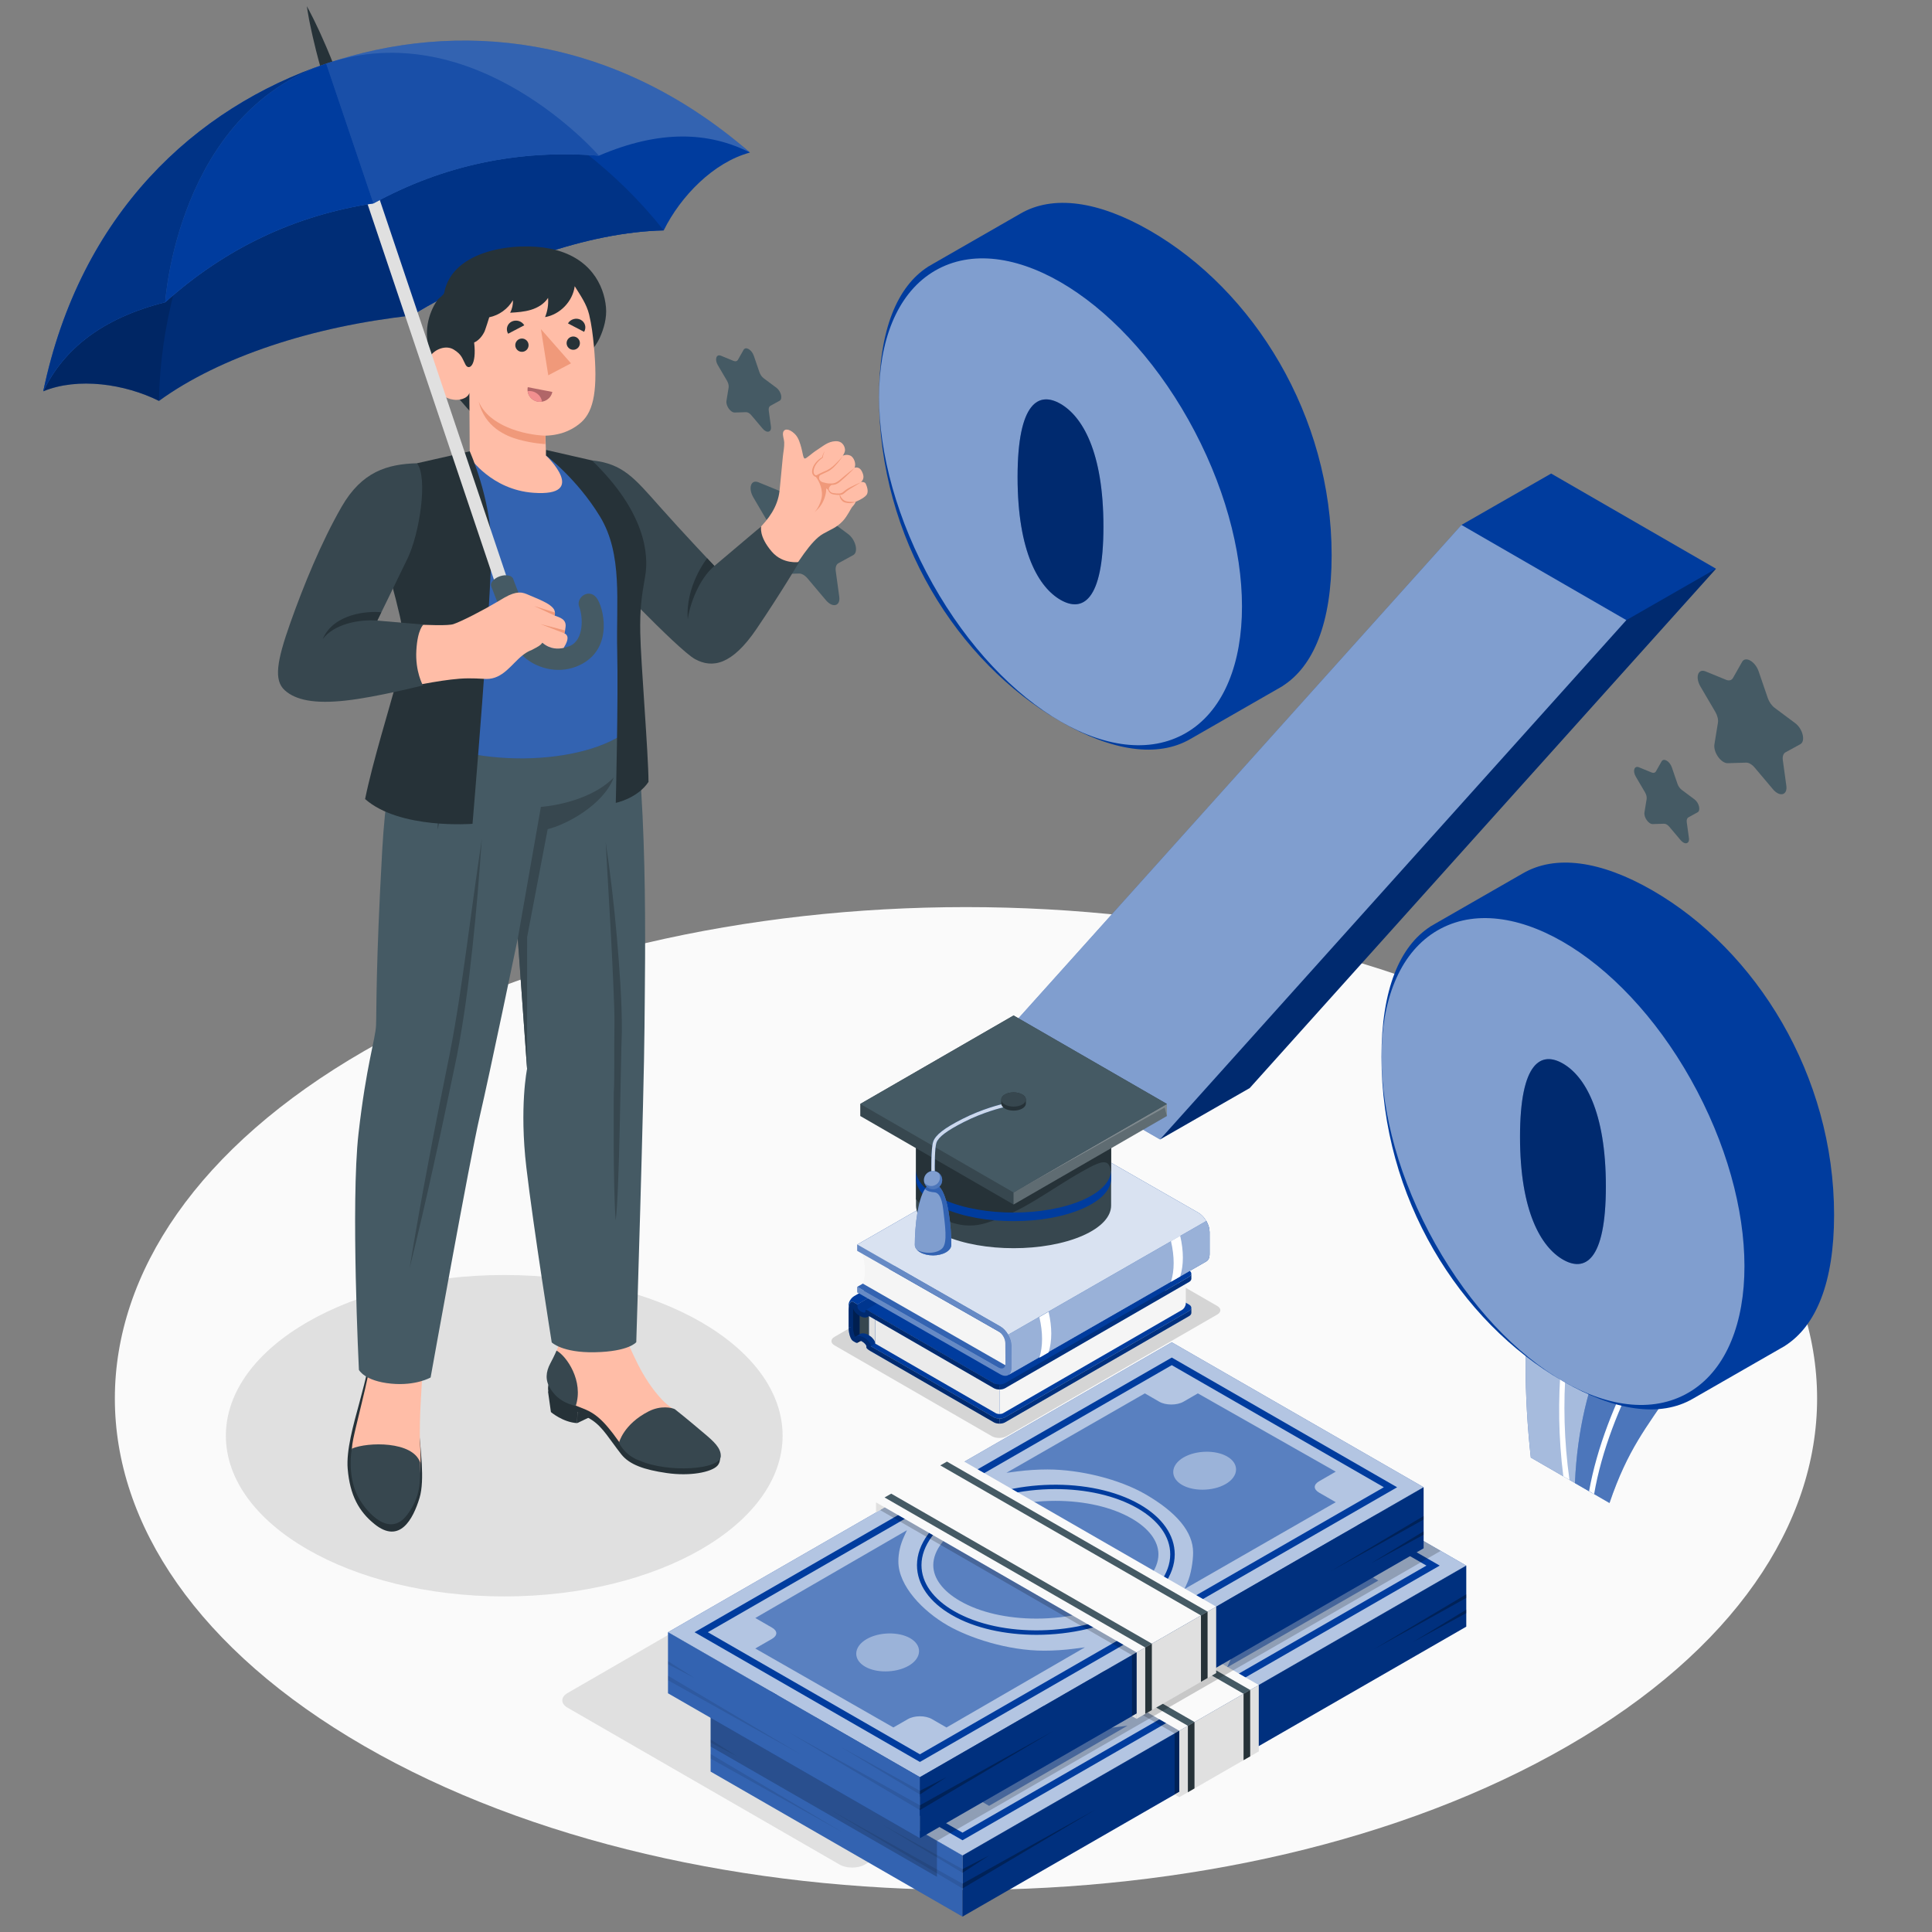 <svg width="201" height="201" viewBox="0 0 201 201" fill="none" xmlns="http://www.w3.org/2000/svg">
<rect x="0" y="0" width="201" height="201" fill="#808080" stroke="none"/>
<g clip-path="url(#clip0_648_16336)">
<path d="M37.884 109.348C3.304 129.312 3.304 161.684 37.884 181.648C72.464 201.612 128.532 201.612 163.112 181.648C197.692 161.684 197.692 129.312 163.112 109.348C128.532 89.38 72.464 89.38 37.884 109.348Z" fill="#FAFAFA"/>
<path d="M52.46 166.088C68.454 166.088 81.42 158.602 81.42 149.368C81.42 140.134 68.454 132.648 52.46 132.648C36.466 132.648 23.5 140.134 23.5 149.368C23.5 158.602 36.466 166.088 52.46 166.088Z" fill="#E0E0E0"/>
<path d="M89.978 193.983L145.686 161.807C146.414 161.387 146.414 160.703 145.686 160.283L117.39 143.963C116.662 143.543 115.482 143.543 114.754 143.963L59.046 176.139C58.318 176.559 58.318 177.243 59.046 177.663L87.342 193.983C88.07 194.403 89.25 194.403 89.978 193.983Z" fill="#E0E0E0"/>
<path d="M159.26 151.64L165.644 155.328C165.56 153.048 165.36 149.66 165.676 147.376C167.604 133.42 173.04 128.816 175.628 122.024C178.352 114.872 175.028 112.568 170.716 113.856C166.868 115.004 161.304 120.696 159.552 131.112C158.384 138.04 158.592 145.564 159.26 151.64Z" fill="#003C9E"/>
<path opacity="0.65" d="M159.26 151.64L165.644 155.328C165.56 153.048 165.36 149.66 165.676 147.376C167.604 133.42 173.04 128.816 175.628 122.024C178.352 114.872 175.028 112.568 170.716 113.856C166.868 115.004 161.304 120.696 159.552 131.112C158.384 138.04 158.592 145.564 159.26 151.64Z" fill="white"/>
<path d="M162.644 153.596L163.284 153.964C161 137.692 166.564 123.58 172.056 117.752C172.16 117.64 172.156 117.464 172.044 117.356C171.928 117.252 171.752 117.256 171.648 117.368C166.156 123.2 160.596 137.408 162.644 153.596Z" fill="white"/>
<path d="M163.852 154.292L167.444 156.368H167.448C169.36 150.744 171.32 148.488 173.756 144.792C175.976 141.424 178.556 139.34 179.928 136.972C181.144 134.876 182.056 132.244 180.252 130.652C177.38 128.116 173.632 130.8 171.052 133.7C168.824 136.204 164.344 142.876 163.852 154.292Z" fill="#003C9E"/>
<path opacity="0.3" d="M163.852 154.292L167.444 156.368H167.448C169.36 150.744 171.32 148.488 173.756 144.792C175.976 141.424 178.556 139.34 179.928 136.972C181.144 134.876 182.056 132.244 180.252 130.652C177.38 128.116 173.632 130.8 171.052 133.7C168.824 136.204 164.344 142.876 163.852 154.292Z" fill="white"/>
<path d="M165.324 155.144L165.848 155.448C167.356 146.552 173.4 136.256 177.156 133.828C177.288 133.744 177.328 133.564 177.24 133.432C177.156 133.296 176.98 133.26 176.844 133.348C172.956 135.864 166.928 146.108 165.324 155.144Z" fill="white"/>
<path d="M73.936 177.964L126.34 147.8L152.544 162.88L100.136 193.044L73.936 177.964Z" fill="#003C9E"/>
<path opacity="0.7" d="M73.936 177.964L126.34 147.8L152.544 162.88L100.136 193.044L73.936 177.964Z" fill="white"/>
<path d="M126.34 149.384L76.692 177.96L100.136 191.456L149.784 162.88L126.34 149.384ZM100.136 190.664L78.072 177.964L126.34 150.18L148.404 162.88L100.136 190.664Z" fill="#003C9E"/>
<path d="M103.468 176.18C101.124 174.832 99.832 172.984 99.832 170.984C99.832 168.8 101.408 166.64 104.16 165.06C109.548 161.96 118.004 161.78 123.012 164.664C125.356 166.012 126.648 167.86 126.648 169.86C126.648 172.044 125.072 174.204 122.32 175.784C119.496 177.408 115.832 178.232 112.26 178.232C109.016 178.232 105.852 177.552 103.468 176.18ZM104.392 165.464C101.792 166.96 100.3 168.972 100.3 170.984C100.3 172.812 101.508 174.512 103.704 175.776C108.58 178.584 116.828 178.404 122.088 175.38C124.688 173.884 126.18 171.872 126.18 169.86C126.18 168.032 124.972 166.332 122.776 165.068C120.456 163.732 117.376 163.072 114.22 163.072C110.732 163.072 107.152 163.876 104.392 165.464Z" fill="#003C9E"/>
<g opacity="0.5">
<path d="M104.316 174.716C102.516 173.68 101.528 172.356 101.528 170.984C101.528 169.424 102.796 167.796 105.008 166.524C107.468 165.108 110.824 164.296 114.22 164.296C117.292 164.296 120.112 164.948 122.164 166.128C123.964 167.164 124.952 168.488 124.952 169.86C124.952 171.42 123.684 173.048 121.472 174.32C119.012 175.736 115.656 176.548 112.264 176.548C109.188 176.548 106.368 175.896 104.316 174.716Z" fill="#003C9E"/>
</g>
<path opacity="0.5" d="M101.4 187.008C100.704 186.608 99.568 186.612 98.872 187.012L97.376 187.872L83.008 179.656L84.74 178.66C85.032 178.492 85.196 178.28 85.196 178.068C85.196 177.856 85.036 177.648 84.74 177.48L83.012 176.484L98.788 167.352L98.48 168.024C98.092 168.864 97.896 169.732 97.896 170.6C97.896 173.16 100.468 175.784 103.016 177.252C105.292 178.56 109.272 179.884 113.04 179.884C114.08 179.884 115.124 179.816 116.148 179.684L117.304 179.536L102.9 187.876L101.4 187.008Z" fill="#003C9E"/>
<g opacity="0.4">
<path d="M94.44 181.547C93.84 181.203 93.512 180.723 93.512 180.195C93.512 179.627 93.908 179.071 94.6 178.675C95.888 177.931 97.916 177.891 99.12 178.583C99.716 178.927 100.048 179.407 100.048 179.935C100.048 180.503 99.652 181.059 98.96 181.455C98.284 181.843 97.408 182.039 96.556 182.039C95.776 182.043 95.016 181.879 94.44 181.547Z" fill="white"/>
</g>
<path opacity="0.5" d="M127.956 172.816C128.336 171.984 128.56 170.568 128.56 169.676C128.56 167.548 126.88 165.5 123.56 163.588C120.904 162.06 116.828 161.032 113.416 161.032C112.372 161.032 111.324 161.1 110.304 161.228L109.136 161.38L123.54 153.116L125.036 153.98C125.72 154.372 126.876 154.372 127.56 153.98L129.056 153.116L143.4 161.26L141.668 162.26C141.376 162.428 141.216 162.636 141.216 162.848C141.216 163.06 141.376 163.272 141.668 163.44L143.4 164.436L127.656 173.476L127.956 172.816Z" fill="#003C9E"/>
<g opacity="0.4">
<path d="M127.42 162.64C126.82 162.296 126.492 161.816 126.492 161.288C126.492 160.72 126.888 160.164 127.58 159.768C128.868 159.024 130.896 158.984 132.1 159.676C132.7 160.02 133.028 160.5 133.028 161.028C133.028 161.596 132.632 162.152 131.94 162.548C131.264 162.936 130.388 163.132 129.536 163.132C128.756 163.136 127.992 162.972 127.42 162.64Z" fill="white"/>
</g>
<path d="M73.936 177.964V184.312L100.136 199.396V193.044L73.936 177.964Z" fill="#003C9E"/>
<g opacity="0.2">
<path d="M73.936 177.964V184.312L100.136 199.396V193.044L73.936 177.964Z" fill="white"/>
</g>
<g opacity="0.1">
<path d="M100.136 194.46L91.864 189.872L100.136 194.844V194.46Z" fill="black"/>
<path d="M73.936 180.98L76.692 182.728L73.936 181.3V180.98Z" fill="black"/>
<path d="M73.936 182.492L87.724 190.664L73.936 182.96V182.492Z" fill="black"/>
<path d="M100.136 195.972L86.348 188.284L100.136 196.472V195.972Z" fill="black"/>
</g>
<path d="M100.136 199.396L152.544 169.232V162.88L100.136 193.044V199.396Z" fill="#003C9E"/>
<g opacity="0.2">
<path d="M100.136 199.396L152.544 169.232V162.88L100.136 193.044V199.396Z" fill="black"/>
</g>
<g opacity="0.3">
<path d="M100.136 194.459L102.9 193.043L100.136 194.843V194.459Z" fill="black"/>
</g>
<g opacity="0.3">
<path d="M100.136 195.972L114.004 188.244L100.136 196.472V195.972Z" fill="black"/>
</g>
<g opacity="0.3">
<path d="M152.544 165.868L142.888 171.612L152.544 166.244V165.868Z" fill="black"/>
</g>
<g opacity="0.3">
<path d="M152.544 167.468L147.028 170.82L152.544 167.824V167.468Z" fill="black"/>
</g>
<path d="M95.572 164.456L122.688 180.064L130.96 175.304L103.848 159.692L95.572 164.456Z" fill="#FAFAFA"/>
<path d="M130.96 175.304V182.212L122.688 186.976V180.064L130.96 175.304Z" fill="#E0E0E0"/>
<path d="M122.688 186.976L122.204 186.696L122.688 186.416V186.976Z" fill="#E0E0E0"/>
<path d="M95.572 164.456V165.508L96.488 164.98L95.572 164.456Z" fill="#E0E0E0"/>
<g opacity="0.3">
<path d="M122.204 186.692V180.344L122.688 180.064V186.412L122.204 186.692Z" fill="black"/>
</g>
<g opacity="0.2">
<path d="M122.204 180.344L96.004 165.26L96.488 164.98L122.688 180.064L122.204 180.344Z" fill="black"/>
</g>
<path d="M96.464 163.94L123.584 179.548L124.272 179.152L97.156 163.548L96.464 163.94Z" fill="#455A64"/>
<path d="M102.26 160.608L129.376 176.216L130.064 175.82L102.948 160.212L102.26 160.608Z" fill="#455A64"/>
<path d="M123.584 179.548V186.46L124.272 186.064V179.152L123.584 179.548Z" fill="#263238"/>
<path d="M129.376 176.216V183.124L130.068 182.728L130.064 175.82L129.376 176.216Z" fill="#263238"/>
<path opacity="0.2" d="M97.476 191.516L149.884 161.352L126.34 147.8L73.936 177.964L97.476 191.516Z" fill="black"/>
<path opacity="0.2" d="M73.936 181.708L97.476 195.26V191.512L73.936 177.964V181.708Z" fill="black"/>
<path d="M69.5 169.812L121.908 139.648L148.108 154.728L95.704 184.892L69.5 169.812Z" fill="#003C9E"/>
<path opacity="0.7" d="M69.5 169.812L121.908 139.648L148.108 154.728L95.704 184.892L69.5 169.812Z" fill="white"/>
<path d="M121.908 141.236L72.26 169.812L95.704 183.308L145.352 154.732L121.908 141.236ZM95.704 182.512L73.64 169.812L121.908 142.028L143.972 154.728L95.704 182.512Z" fill="#003C9E"/>
<path d="M99.036 168.032C96.692 166.684 95.4 164.836 95.4 162.836C95.4 160.652 96.976 158.492 99.728 156.912C105.116 153.812 113.572 153.632 118.58 156.516C120.924 157.864 122.216 159.712 122.216 161.712C122.216 163.896 120.64 166.056 117.888 167.636C115.064 169.26 111.4 170.084 107.828 170.084C104.584 170.08 101.416 169.404 99.036 168.032ZM99.96 157.312C97.36 158.808 95.868 160.82 95.868 162.832C95.868 164.66 97.076 166.36 99.272 167.624C104.148 170.432 112.396 170.252 117.656 167.228C120.256 165.732 121.748 163.72 121.748 161.708C121.748 159.88 120.54 158.18 118.344 156.916C116.024 155.58 112.944 154.92 109.788 154.92C106.296 154.924 102.716 155.728 99.96 157.312Z" fill="#003C9E"/>
<g opacity="0.5">
<path d="M99.884 166.564C98.084 165.528 97.096 164.204 97.096 162.832C97.096 161.272 98.364 159.644 100.576 158.372C103.036 156.956 106.392 156.144 109.788 156.144C112.86 156.144 115.68 156.796 117.732 157.976C119.532 159.012 120.52 160.336 120.52 161.708C120.52 163.268 119.252 164.896 117.04 166.168C114.58 167.584 111.224 168.396 107.832 168.396C104.756 168.396 101.932 167.744 99.884 166.564Z" fill="#003C9E"/>
</g>
<path opacity="0.5" d="M96.968 178.856C96.272 178.456 95.136 178.46 94.44 178.86L92.944 179.72L78.576 171.504L80.308 170.508C80.6 170.34 80.764 170.128 80.764 169.916C80.764 169.704 80.604 169.496 80.308 169.328L78.58 168.332L94.356 159.2L94.048 159.872C93.66 160.712 93.464 161.58 93.464 162.448C93.464 165.008 96.036 167.632 98.584 169.1C100.86 170.408 104.84 171.732 108.608 171.732C109.648 171.732 110.692 171.664 111.716 171.532L112.872 171.384L98.468 179.724L96.968 178.856Z" fill="#003C9E"/>
<g opacity="0.4">
<path d="M90.008 173.396C89.408 173.052 89.08 172.572 89.08 172.044C89.08 171.476 89.476 170.92 90.168 170.524C91.456 169.78 93.484 169.74 94.688 170.432C95.284 170.776 95.616 171.256 95.616 171.784C95.616 172.352 95.22 172.908 94.528 173.304C93.852 173.692 92.976 173.888 92.124 173.888C91.34 173.892 90.58 173.728 90.008 173.396Z" fill="white"/>
</g>
<path opacity="0.5" d="M123.524 164.664C123.904 163.832 124.128 162.416 124.128 161.524C124.128 159.396 122.448 157.348 119.128 155.436C116.472 153.908 112.396 152.88 108.984 152.88C107.94 152.88 106.892 152.948 105.872 153.076L104.704 153.228L119.108 144.964L120.604 145.828C121.288 146.22 122.444 146.22 123.128 145.828L124.624 144.964L138.968 153.108L137.236 154.108C136.944 154.276 136.784 154.484 136.784 154.696C136.784 154.908 136.944 155.12 137.236 155.288L138.968 156.284L123.224 165.324L123.524 164.664Z" fill="#003C9E"/>
<g opacity="0.4">
<path d="M122.988 154.492C122.388 154.148 122.06 153.668 122.06 153.14C122.06 152.572 122.456 152.016 123.148 151.62C124.436 150.876 126.464 150.836 127.668 151.528C128.268 151.872 128.596 152.352 128.596 152.88C128.596 153.448 128.2 154.004 127.508 154.4C126.832 154.788 125.956 154.984 125.104 154.984C124.32 154.984 123.56 154.82 122.988 154.492Z" fill="white"/>
</g>
<path d="M69.5 169.812V176.164L95.704 191.244V184.892L69.5 169.812Z" fill="#003C9E"/>
<g opacity="0.2">
<path d="M69.5 169.812V176.164L95.704 191.244V184.892L69.5 169.812Z" fill="white"/>
</g>
<g opacity="0.1">
<path d="M95.704 186.308L87.428 181.72L95.704 186.696V186.308Z" fill="black"/>
<path d="M69.5 172.828L72.26 174.576L69.504 173.148L69.5 172.828Z" fill="black"/>
<path d="M69.5 174.34L83.288 182.512L69.5 174.808V174.34Z" fill="black"/>
<path d="M95.704 187.82L81.912 180.132L95.704 188.32V187.82Z" fill="black"/>
</g>
<path d="M95.704 191.244L148.108 161.08V154.728L95.704 184.892V191.244Z" fill="#003C9E"/>
<g opacity="0.2">
<path d="M95.704 191.244L148.108 161.08V154.728L95.704 184.892V191.244Z" fill="black"/>
</g>
<g opacity="0.3">
<path d="M95.704 186.308L98.464 184.892L95.704 186.696V186.308Z" fill="black"/>
</g>
<g opacity="0.3">
<path d="M95.704 187.82L109.572 180.096L95.704 188.32V187.82Z" fill="black"/>
</g>
<g opacity="0.3">
<path d="M148.108 157.72L138.456 163.464L148.108 158.092V157.72Z" fill="black"/>
</g>
<g opacity="0.3">
<path d="M148.108 159.316L142.592 162.668L148.108 159.672V159.316Z" fill="black"/>
</g>
<path d="M91.14 156.304L118.252 171.912L126.528 167.152L99.412 151.54L91.14 156.304Z" fill="#FAFAFA"/>
<path d="M126.528 167.152V174.064L118.252 178.824V171.912L126.528 167.152Z" fill="#E0E0E0"/>
<path d="M118.252 178.824L117.768 178.544L118.252 178.264V178.824Z" fill="#E0E0E0"/>
<path d="M91.14 156.304V157.356L92.052 156.828L91.14 156.304Z" fill="#E0E0E0"/>
<g opacity="0.3">
<path d="M117.768 178.54V172.196L118.252 171.912V178.264L117.768 178.54Z" fill="black"/>
</g>
<g opacity="0.2">
<path d="M117.768 172.196L91.568 157.108L92.052 156.828L118.252 171.912L117.768 172.196Z" fill="black"/>
</g>
<path d="M92.028 155.792L119.148 171.4L119.836 171L92.72 155.396L92.028 155.792Z" fill="#455A64"/>
<path d="M97.824 152.456L124.944 168.064L125.632 167.668L98.516 152.06L97.824 152.456Z" fill="#455A64"/>
<path d="M119.148 171.4V178.308L119.836 177.912V171L119.148 171.4Z" fill="#263238"/>
<path d="M124.944 168.064V174.972L125.636 174.576L125.632 167.668L124.944 168.064Z" fill="#263238"/>
<path d="M120.956 50.228L119.12 47.596C121.164 43.084 119.72 37.608 115.476 34.752C110.744 31.568 104.304 32.828 101.12 37.556C97.94 42.288 99.196 48.724 103.928 51.908C108.172 54.764 113.788 54.04 117.196 50.448L120.332 51.156C120.864 51.28 121.272 50.68 120.956 50.228ZM117.608 48.652C116.296 50.604 114.384 51.908 112.28 52.5L111.216 52.736C108.908 53.108 106.464 52.644 104.376 51.24C100.016 48.304 98.856 42.368 101.792 38.008C103.196 35.92 105.288 34.572 107.564 34.048L108.64 33.864C110.808 33.616 113.072 34.108 115.024 35.424C119.384 38.356 120.544 44.292 117.608 48.652Z" fill="#455A64"/>
<path d="M115.024 35.424C113.072 34.108 110.808 33.62 108.64 33.864L107.564 34.048C105.288 34.572 103.196 35.92 101.792 38.008C98.856 42.368 100.016 48.304 104.376 51.24C106.464 52.644 108.908 53.104 111.216 52.736L112.28 52.5C114.384 51.912 116.296 50.604 117.608 48.652C120.544 44.292 119.384 38.356 115.024 35.424Z" fill="white"/>
<path d="M108.524 48.22C108.16 48.22 107.812 48.068 107.56 47.804L104.572 44.612C104.076 44.08 104.1 43.244 104.632 42.748C105.164 42.248 106 42.276 106.496 42.808L108.436 44.88L113.032 39.06C113.484 38.488 114.312 38.392 114.884 38.844C115.456 39.296 115.552 40.124 115.1 40.696L109.556 47.72C109.32 48.02 108.96 48.204 108.576 48.22C108.56 48.22 108.54 48.22 108.524 48.22Z" fill="#003C9E"/>
<path d="M138.54 57.763C138.54 43.23 130.421 30.221 119.662 24.01C114.257 20.889 109.518 20.255 106.14 22.238L106.139 22.238L97.068 27.446C96.901 27.536 96.737 27.632 96.577 27.734C96.611 27.712 96.644 27.69 96.679 27.669L96.531 27.754L96.535 27.761C93.356 29.81 91.453 34.282 91.453 41.31C91.453 55.96 99.572 68.852 110.331 75.063C115.735 78.182 120.471 78.846 123.849 76.88L132.976 71.644C133.081 71.586 133.185 71.526 133.289 71.464L133.449 71.372L133.447 71.363C136.633 69.331 138.54 64.856 138.54 57.763Z" fill="#003C9E"/>
<path opacity="0.5" d="M123.04 76.445C130.752 72.403 131.314 58.273 124.297 44.887C117.279 31.5 105.339 23.925 97.627 27.968C89.916 32.01 89.353 46.14 96.371 59.526C103.388 72.913 115.328 80.488 123.04 76.445Z" fill="white"/>
<path d="M114.798 54.788C114.798 46.936 112.565 43.303 110.332 42.013C108.099 40.724 105.866 41.779 105.866 49.631C105.866 57.484 108.099 61.117 110.332 62.406C112.565 63.695 114.798 62.641 114.798 54.788Z" fill="#003C9E"/>
<path opacity="0.3" d="M114.798 54.788C114.798 46.936 112.565 43.303 110.332 42.013C108.099 40.724 105.866 41.779 105.866 49.631C105.866 57.484 108.099 61.117 110.332 62.406C112.565 63.695 114.798 62.641 114.798 54.788Z" fill="black"/>
<path d="M190.813 126.401C190.813 111.868 182.693 98.859 171.934 92.647C166.529 89.526 161.791 88.893 158.413 90.876L158.412 90.875L149.34 96.083H149.341C149.174 96.173 149.01 96.27 148.85 96.372C148.883 96.35 148.917 96.328 148.951 96.307L148.804 96.392L148.808 96.399C145.629 98.448 143.726 102.919 143.726 109.948C143.726 124.597 151.845 137.489 162.604 143.701C168.008 146.821 172.744 147.485 176.122 145.519L185.249 140.282C185.355 140.225 185.459 140.165 185.562 140.103L185.722 140.011L185.721 140.002C188.906 137.969 190.813 133.493 190.813 126.401Z" fill="#003C9E"/>
<path opacity="0.5" d="M175.315 145.081C183.027 141.039 183.59 126.909 176.572 113.523C169.555 100.136 157.614 92.561 149.902 96.604C142.191 100.646 141.628 114.775 148.646 128.162C155.663 141.549 167.604 149.124 175.315 145.081Z" fill="white"/>
<path d="M167.07 123.426C167.07 115.574 164.837 111.94 162.605 110.651C160.372 109.362 158.139 110.417 158.139 118.269C158.139 126.121 160.372 129.754 162.605 131.044C164.837 132.333 167.07 131.278 167.07 123.426Z" fill="#003C9E"/>
<path opacity="0.3" d="M167.07 123.426C167.07 115.574 164.837 111.94 162.605 110.651C160.372 109.362 158.139 110.417 158.139 118.269C158.139 126.121 160.372 129.754 162.605 131.044C164.837 132.333 167.07 131.278 167.07 123.426Z" fill="black"/>
<path d="M161.377 49.266L152.047 54.612L103.531 108.641L120.685 118.544L130.015 113.197L178.53 59.169L161.377 49.266Z" fill="#003C9E"/>
<path opacity="0.3" d="M169.2 64.516L120.685 118.544L130.015 113.197L178.53 59.169L169.2 64.516Z" fill="black"/>
<path opacity="0.5" d="M152.047 54.612L169.2 64.516L120.685 118.544L103.531 108.64L152.047 54.612Z" fill="white"/>
<path d="M84.43 50.168L85.385 52.953C85.524 53.359 85.793 53.74 86.105 53.972L88.239 55.562C89.023 56.147 89.337 57.44 88.769 57.751L87.224 58.598C86.999 58.721 86.896 59.027 86.949 59.416L87.314 62.081C87.448 63.06 86.629 63.274 85.927 62.444L84.018 60.182C83.74 59.852 83.407 59.66 83.129 59.669L81.219 59.725C80.518 59.746 79.699 58.585 79.833 57.761L80.197 55.517C80.251 55.19 80.148 54.765 79.923 54.381L78.378 51.751C77.811 50.785 78.123 49.853 78.907 50.175L81.042 51.049C81.353 51.176 81.623 51.106 81.762 50.861L82.717 49.178C83.067 48.56 84.08 49.145 84.43 50.168Z" fill="#455A64"/>
<path d="M182.962 69.842L183.917 72.627C184.056 73.033 184.325 73.414 184.636 73.646L186.771 75.237C187.555 75.821 187.868 77.114 187.301 77.425L185.756 78.272C185.531 78.395 185.428 78.701 185.481 79.09L185.846 81.755C185.98 82.734 185.16 82.949 184.459 82.118L182.55 79.857C182.272 79.527 181.939 79.335 181.66 79.343L179.751 79.4C179.05 79.421 178.23 78.26 178.364 77.436L178.729 75.192C178.782 74.865 178.68 74.44 178.454 74.056L176.91 71.426C176.342 70.46 176.655 69.528 177.439 69.849L179.574 70.723C179.885 70.851 180.154 70.781 180.294 70.535L181.248 68.853C181.598 68.235 182.611 68.819 182.962 69.842Z" fill="#455A64"/>
<path d="M173.929 79.823L174.519 81.545C174.605 81.796 174.771 82.032 174.964 82.176L176.284 83.159C176.769 83.52 176.962 84.32 176.611 84.512L175.656 85.036C175.517 85.112 175.453 85.302 175.486 85.542L175.712 87.19C175.795 87.796 175.288 87.928 174.854 87.415L173.673 86.016C173.501 85.812 173.295 85.694 173.123 85.699L171.943 85.734C171.509 85.747 171.002 85.029 171.085 84.519L171.311 83.131C171.343 82.929 171.28 82.666 171.141 82.429L170.185 80.802C169.835 80.204 170.028 79.628 170.513 79.827L171.833 80.368C172.025 80.446 172.192 80.403 172.278 80.251L172.869 79.211C173.085 78.829 173.712 79.191 173.929 79.823Z" fill="#455A64"/>
<path d="M78.422 37.006L79.012 38.728C79.098 38.979 79.265 39.215 79.457 39.358L80.778 40.342C81.262 40.703 81.456 41.503 81.105 41.695L80.15 42.219C80.011 42.295 79.947 42.484 79.98 42.725L80.206 44.373C80.288 44.978 79.781 45.111 79.348 44.597L78.167 43.199C77.995 42.995 77.789 42.876 77.617 42.881L76.436 42.917C76.003 42.929 75.496 42.212 75.579 41.702L75.804 40.314C75.837 40.111 75.773 39.849 75.634 39.611L74.679 37.985C74.328 37.387 74.522 36.811 75.007 37.009L76.327 37.55C76.519 37.629 76.686 37.585 76.772 37.434L77.362 36.393C77.579 36.012 78.205 36.373 78.422 37.006Z" fill="#455A64"/>
<path d="M60.048 148.056L61.54 147.344L60.072 146.928L60.048 148.056Z" fill="#263238"/>
<path d="M74.796 150.864C74.796 150.864 57.28 142.916 57.052 144.084C57.004 144.34 57.008 144.576 57.056 144.788C57.04 144.768 57.024 144.744 57.008 144.724L57.316 146.908C57.316 146.908 58.564 147.976 60.044 148.056C60.048 147.952 60.06 147.3 60.068 146.932C60.544 147.132 61.032 147.372 61.612 147.756C62.732 148.5 63.448 149.792 64.632 151.296C65.496 152.392 67.044 152.912 69.344 153.248C71.816 153.612 74.004 153.156 74.624 152.504C75.124 151.98 74.884 151.016 74.796 150.864Z" fill="#263238"/>
<path d="M74.312 150.456C74.144 150.28 73.524 149.592 72.68 148.844C71.944 148.188 71.084 147.364 70.16 146.692C69.792 146.424 69.224 145.996 68.908 145.656C68.604 145.328 68.312 144.992 68.04 144.636C67.2 143.532 66.52 142.324 65.944 141.068C65.672 140.472 65.332 139.844 65.216 139.196C65.092 138.512 65.024 137.82 65.02 137.124C65.02 133.992 65.092 133.496 65.12 131.112L57.692 131.304C57.928 132.628 58.284 134.432 58.404 135.936C58.584 138.22 58.644 138.728 57.724 141C57.456 141.668 57.052 142.312 57.016 143.028C56.952 144.196 57.876 145.212 58.908 145.788C59.764 146.268 60.756 146.476 61.588 146.988C62.464 147.524 63.14 148.328 63.76 149.124C64.348 149.876 64.816 150.76 65.64 151.292C66.556 151.88 67.432 152.068 68.496 152.288C69.72 152.54 71.292 152.58 72.34 152.504C74.172 152.384 75.536 151.736 74.312 150.456Z" fill="#FFBDA7"/>
<path d="M67.48 146.836C68.764 146.18 69.92 146.46 70.208 146.608C71.496 147.628 72.564 148.536 73.316 149.172C74.228 149.944 75.028 150.644 74.988 151.52C74.924 152.892 69.524 153.268 66.52 151.948C64.952 151.396 64.4 150.092 64.4 150.092C64.4 150.092 64.86 148.176 67.48 146.836ZM57.256 141.84C57.724 140.96 57.9 140.512 57.9 140.512C58.944 141.08 60.748 143.68 59.896 146.276C58.944 146.024 58.016 145.656 57.264 144.484C56.696 143.596 56.788 142.72 57.256 141.84Z" fill="#37474F"/>
<path d="M43.604 142.856C44.092 143.644 43.476 146.596 43.596 148.704C43.704 150.616 44.224 153.952 43.648 155.84C42.968 158.076 41.576 160.672 38.96 158.56C37.34 157.252 36.404 155.568 36.172 152.812C36.012 150.896 36.756 148.252 37.396 145.908C38.144 143.168 38.424 141.704 38.424 141.704L43.604 142.856Z" fill="#263238"/>
<path d="M38.36 128.696C38.168 133.16 38.696 136.296 38.728 139.156C38.696 140.488 38.608 141.612 38.312 143.016C37.932 144.84 37.28 147.376 37.008 148.56C36.628 150.212 36.34 151.252 36.92 153.108C36.964 153.252 37.032 153.392 37.112 153.528C37.924 155.056 39.988 156.208 40.652 156.024C40.836 156.324 41.304 156.508 41.816 156.424C41.888 156.412 41.964 156.396 42.036 156.372C42.108 156.348 42.184 156.32 42.256 156.284C42.696 156.072 43.112 155.636 43.356 154.88C43.396 154.756 43.432 154.62 43.464 154.476C43.944 152.176 43.692 150.636 43.68 149.732C43.664 148.492 43.692 147.292 43.784 145.616C43.876 143.94 44.152 138.816 44.744 136.3C45.184 134.544 45.732 132.344 46.312 129.996L38.36 128.696Z" fill="#FFBDA7"/>
<path d="M36.608 150.712C38.236 150.008 42.96 149.908 43.712 152.164C43.732 154.288 43.744 155.728 42.376 157.576C40.56 160.032 38.192 157.428 37.28 155.776C36.372 154.124 36.384 151.856 36.608 150.712Z" fill="#37474F"/>
<path d="M44.516 70.38C42.216 74.428 40.36 77.84 39.76 88.536C39.084 100.604 39.184 105.2 39.124 106.656C39.064 108.112 38.108 110.784 37.296 117.956C36.484 125.128 37.34 142.516 37.34 142.516C37.34 142.516 37.916 143.688 40.708 143.952C43.284 144.196 44.8 143.308 44.8 143.308C44.8 143.308 48.896 120.476 49.908 116.16C50.92 111.844 53.868 97.648 53.868 97.648L54.836 111.196C54.836 111.196 54.02 115.152 54.76 121.452C55.5 127.752 57.4 139.66 57.4 139.66C57.4 139.66 58.496 140.748 61.864 140.684C65.448 140.616 66.196 139.636 66.196 139.636C66.196 139.636 67 114.028 67.052 106.892C67.104 99.756 67.528 81.232 65.32 70.652L44.516 70.38Z" fill="#455A64"/>
<path d="M63.856 80.888C62.74 83.828 58.736 85.86 56.98 86.26L54.84 97.504L54.836 111.2L53.868 97.652L56.272 83.948C56.272 83.948 61.136 83.644 63.856 80.888ZM47.244 79.332C46.948 80.488 46.68 81.652 46.392 82.812C46.112 83.976 45.832 85.14 45.528 86.312C45.508 85.1 45.628 83.896 45.796 82.704C45.964 81.508 46.2 80.324 46.488 79.152C46.788 77.984 47.132 76.82 47.564 75.688C47.996 74.556 48.5 73.444 49.168 72.424C48.792 73.576 48.456 74.72 48.14 75.868C47.832 77.024 47.524 78.176 47.244 79.332ZM45.196 77.088C44.796 77.784 44.416 78.488 44.032 79.192L42.896 81.344C42.972 80.524 43.192 79.724 43.476 78.952C43.756 78.176 44.12 77.436 44.516 76.72C44.928 76.008 45.376 75.316 45.884 74.668C46.388 74.016 46.936 73.4 47.56 72.848C47.192 73.588 46.788 74.292 46.388 74.992C45.992 75.696 45.584 76.388 45.196 77.088ZM46.78 109.68C47.508 105.988 48.036 102.256 48.556 98.52C49.064 94.784 49.568 91.04 50.124 87.304C49.864 91.072 49.56 94.836 49.152 98.592C48.752 102.348 48.256 106.1 47.54 109.824C46.772 113.536 46 117.22 45.184 120.912C44.376 124.6 43.52 128.28 42.612 131.952C43.224 128.224 43.88 124.504 44.592 120.792C45.284 117.084 46.032 113.368 46.78 109.68ZM63.572 97.48L63.016 87.636C63.508 90.892 63.884 94.164 64.172 97.44C64.448 100.724 64.708 103.992 64.696 107.32C64.56 110.628 64.468 123.72 64.052 126.984C63.764 123.328 63.856 113.684 63.856 113.684C63.952 112.048 63.876 108.924 63.92 107.3C63.96 105.68 63.872 104.036 63.808 102.4C63.744 100.76 63.652 99.12 63.572 97.48Z" fill="#37474F"/>
<path d="M78.02 15.872C74.244 16.888 70.82 20.392 69.052 23.968C61.204 24.152 51.6 27.536 42.796 32.84L33.936 6.62C48.668 2.7 63.372 4.096 78.02 15.872Z" fill="#003C9E"/>
<path d="M4.5 40.708C8.116 39.224 12.968 39.936 16.54 41.708C22.892 37.096 32.58 33.96 42.796 32.836L33.94 6.616C19.848 12.436 9.004 22.46 4.5 40.708Z" fill="#003C9E"/>
<path opacity="0.25" d="M4.5 40.708C8.116 39.224 12.968 39.936 16.54 41.708C22.892 37.096 32.58 33.96 42.796 32.836L33.94 6.616C19.848 12.436 9.004 22.46 4.5 40.708Z" fill="black"/>
<path d="M69.052 23.968C61.208 24.152 51.596 27.536 42.796 32.84L33.94 6.624C44.212 5.336 59.356 11.712 69.052 23.968Z" fill="#003C9E"/>
<path opacity="0.15" d="M69.052 23.968C61.208 24.152 51.596 27.536 42.796 32.84L33.94 6.624C44.212 5.336 59.356 11.712 69.052 23.968Z" fill="black"/>
<path opacity="0.15" d="M4.5 40.708C9.004 22.46 19.848 12.436 33.936 6.616C24.988 11.828 16.816 26.08 16.536 41.708C12.968 39.936 8.116 39.224 4.5 40.708Z" fill="black"/>
<path d="M50.18 44.18C50.716 44.748 50.884 45.344 51.748 45.068C52.488 44.832 53.032 44.264 53.632 43.796C54.416 43.188 55.184 42.564 55.94 41.92C57.424 40.652 58.852 39.312 60.208 37.908C60.984 37.104 61.908 36.208 62.38 35.18C62.836 34.18 63.144 33.068 63.044 31.96C62.836 29.68 61.424 26.716 57.232 25.868C53.74 25.16 47.068 25.924 46.216 30.456C46.172 30.692 45.652 31.012 45.504 31.224C45.244 31.596 45.028 32 44.86 32.424C44.52 33.268 44.368 34.188 44.432 35.096C44.576 37.188 45.784 39.044 47.096 40.684C48.064 41.896 49.112 43.048 50.18 44.18Z" fill="#263238"/>
<path d="M68.264 52.552C71.476 56.228 74.328 59.172 74.328 59.172C74.32 59.16 75.268 58.38 75.32 58.332C76.376 57.428 77.42 56.508 78.42 55.544C79.564 54.444 80.612 53.28 80.996 51.676C81.08 51.328 81.116 50.968 81.148 50.612C81.248 49.584 81.348 48.56 81.444 47.532C81.492 47.04 81.612 46.504 81.588 46.012C81.572 45.7 81.408 45.324 81.468 45.008C81.536 44.632 82.016 44.5 82.68 45.136C83.092 45.532 83.256 46.176 83.372 46.6C83.504 47.068 83.556 47.676 83.72 47.704C83.884 47.732 84.428 47.172 85.032 46.792C85.64 46.412 86.124 45.932 86.928 45.9C87.732 45.872 87.924 46.564 87.912 46.84C87.9 47.128 87.672 47.416 87.672 47.416C87.672 47.416 88.036 47.224 88.448 47.392C88.86 47.564 89.1 48.296 88.9 48.664C88.9 48.664 89.364 48.496 89.632 48.976C89.856 49.38 89.956 49.828 89.58 50.144C89.58 50.144 89.964 50.108 90.06 50.308C90.152 50.508 90.424 51.132 90.148 51.496C89.872 51.86 89.012 52.208 89.012 52.208C89.012 52.208 89 52.384 88.66 52.74C88.54 52.864 88.168 53.688 87.688 54.2C87.032 54.904 86.388 55.1 85.616 55.544C84.36 56.268 83 58.512 81.584 60.728C79.896 63.368 78.488 65.748 76.728 67.444C74.536 69.56 73.1 69.352 70.324 66.588C66.952 63.228 63.272 58.588 63.272 58.588L61.944 48.1C64.456 48.404 65.688 49.604 68.264 52.552Z" fill="#FFBDA7"/>
<path d="M87.396 51.484C87.404 51.556 87.44 51.6 87.468 51.66C87.5 51.732 87.544 51.792 87.596 51.852C87.672 51.936 87.752 52.02 87.852 52.076C87.912 52.112 87.98 52.132 88.048 52.152C88.252 52.208 88.448 52.212 88.656 52.212C88.776 52.212 88.892 52.216 89.012 52.22C88.86 52.28 88.704 52.32 88.54 52.34C88.348 52.36 88.14 52.336 87.952 52.288C87.908 52.276 87.864 52.264 87.82 52.244C87.704 52.192 87.604 52.108 87.528 52.004C87.452 51.9 87.372 51.752 87.36 51.62C87.36 51.608 87.352 51.488 87.368 51.488C87.232 51.5 87.104 51.488 86.976 51.476C86.784 51.444 86.568 51.448 86.38 51.304C86.292 51.228 86.24 51.148 86.184 51.052C86.168 51.024 86.156 50.988 86.152 50.956L85.952 50.808C85.952 50.808 86.012 51.288 85.688 52.056C85.364 52.824 84.732 53.284 84.732 53.284C84.732 53.284 85.2 52.88 85.456 51.884C85.676 51.028 85.24 50.052 84.872 49.604C84.86 49.604 84.848 49.608 84.836 49.604C84.748 49.58 84.688 49.528 84.64 49.48C84.532 49.368 84.488 49.216 84.484 49.08C84.48 48.94 84.508 48.808 84.552 48.684C84.724 48.18 85.124 47.816 85.548 47.548C85.56 47.432 85.596 47.324 85.64 47.224C85.688 47.116 85.748 47.016 85.816 46.92C85.76 47.024 85.716 47.132 85.676 47.24C85.64 47.348 85.612 47.464 85.616 47.572V47.592L85.6 47.604C85.2 47.896 84.84 48.272 84.696 48.736C84.624 48.956 84.608 49.228 84.756 49.372C84.848 49.456 84.896 49.472 85.004 49.416C85.108 49.368 85.22 49.296 85.336 49.24C85.568 49.12 85.804 49.036 86.028 48.928C86.248 48.82 86.452 48.684 86.644 48.524C86.832 48.364 87.004 48.18 87.184 48C87.36 47.82 87.536 47.64 87.684 47.436C87.424 47.872 87.088 48.256 86.728 48.616C86.544 48.792 86.332 48.952 86.1 49.064C85.872 49.18 85.632 49.272 85.416 49.388C85.372 49.412 85.328 49.436 85.284 49.46C85.224 49.564 85.2 49.68 85.224 49.792C85.26 49.996 85.432 50.136 85.632 50.18C85.84 50.236 86.048 50.288 86.252 50.3C86.46 50.304 86.684 50.308 86.864 50.24C87.24 50.096 87.552 49.764 87.888 49.496C88.224 49.22 88.56 48.944 88.912 48.688C88.608 49.004 88.296 49.3 87.976 49.6C87.82 49.748 87.656 49.892 87.488 50.036C87.32 50.176 87.144 50.32 86.916 50.4C86.776 50.436 86.64 50.452 86.5 50.456C86.384 50.54 86.288 50.644 86.248 50.772C86.22 50.856 86.232 50.944 86.276 51.016C86.324 51.088 86.392 51.172 86.456 51.216C86.596 51.304 86.8 51.316 86.988 51.336C87.18 51.352 87.376 51.36 87.532 51.296C87.696 51.236 87.824 51.092 87.992 50.968C88.156 50.848 88.332 50.748 88.508 50.664C88.86 50.484 89.216 50.32 89.584 50.172C89.248 50.38 88.908 50.576 88.572 50.78C88.408 50.884 88.236 50.98 88.088 51.096C87.94 51.208 87.808 51.372 87.6 51.46C87.528 51.464 87.464 51.476 87.396 51.484ZM85.2 49.5C85.204 49.496 85.204 49.492 85.204 49.488C85.204 49.492 85.2 49.496 85.2 49.5Z" fill="#F0997A"/>
<path d="M74.324 59.172C73.328 59.932 72.096 61.048 71.98 62.892C71.684 60.808 72.836 59.176 73.86 58.576L74.324 59.172Z" fill="#F28F8F"/>
<path d="M61.58 47.896C64.792 48.244 65.964 49.692 68.632 52.7C70.972 55.34 74.324 58.88 74.324 58.88L79.196 54.764C79.196 54.764 78.908 55.78 80.304 57.4C81.468 58.748 83.148 58.468 83.148 58.468C83.148 58.468 81.208 61.744 78.7 65.44C76.16 69.188 74.112 69.56 72.308 68.572C70.504 67.584 62.124 58.696 62.124 58.696L61.58 47.896Z" fill="#37474F"/>
<path d="M74.324 58.88C72.696 60.244 71.752 62.92 71.556 64.432C71.28 60.948 73.568 58.08 73.568 58.08L74.324 58.88Z" fill="#263238"/>
<path d="M42.24 75.904C40.896 74.812 41.94 72.852 42.684 67.336C42.912 65.636 41.82 61.424 41.82 61.424C41.82 61.424 44.972 56.672 43.952 48.42L48.844 47.504L56.808 47.384L61.388 48.152C62.444 49.084 63.484 50.728 65.024 52.956C67.24 56.172 67.64 60.512 65.248 63.072C65.212 63.576 65.14 67.016 65.356 69.004C65.656 71.76 67.192 74.44 65.592 75.8C60.912 79.776 48.58 80.052 42.24 75.904Z" fill="#003C9E"/>
<path opacity="0.2" d="M42.24 75.904C40.896 74.812 41.94 72.852 42.684 67.336C42.912 65.636 41.82 61.424 41.82 61.424C41.82 61.424 44.972 56.672 43.952 48.42L48.844 47.504L56.808 47.384L61.388 48.152C62.444 49.084 63.484 50.728 65.024 52.956C67.24 56.172 67.64 60.512 65.248 63.072C65.212 63.576 65.14 67.016 65.356 69.004C65.656 71.76 67.192 74.44 65.592 75.8C60.912 79.776 48.58 80.052 42.24 75.904Z" fill="white"/>
<path d="M47.868 41.564C46.948 41.732 46.076 41.288 45.52 40.688C44.28 39.352 44.164 37.992 44.74 37.084C45.212 36.34 46.38 35.864 47.2 36.364C48.076 36.9 48.104 37.34 48.436 37.948C48.776 38.572 49.616 38.08 49.328 35.636C49.828 35.404 50.168 34.976 50.408 34.492C50.464 34.38 50.912 33.004 50.9 33.008C51.924 32.8 52.844 32.136 53.364 31.232C53.384 31.68 53.284 32.136 53.076 32.536C53.808 32.492 54.552 32.444 55.252 32.228C55.956 32.012 56.624 31.608 57.02 30.992C57.072 31.672 56.964 32.364 56.708 32.992C58.272 32.72 59.584 31.352 59.792 29.776C60.388 30.74 61.02 31.612 61.292 32.724C61.552 33.8 61.684 34.908 61.788 36.008C62.2 40.436 61.812 42.716 60.484 43.92C59.768 44.568 58.592 45.268 56.748 45.328L56.808 47.388C56.808 47.388 61.34 51.692 55.496 51.268C51.116 50.952 48.872 47.584 48.872 47.584L48.832 40.868C48.836 40.868 48.74 41.404 47.868 41.564Z" fill="#FFBDA7"/>
<path d="M57.464 40.776C57.324 41.468 56.636 41.92 55.932 41.784C55.224 41.648 54.768 40.972 54.908 40.28L57.464 40.776Z" fill="#B16668"/>
<path d="M54.896 40.696C54.968 41.224 55.368 41.672 55.928 41.784C56.084 41.816 56.24 41.812 56.388 41.788C56.284 41.08 55.616 40.596 54.896 40.696Z" fill="#F28F8F"/>
<path d="M54.544 33.84L52.864 34.72C52.596 34.268 52.756 33.708 53.22 33.464C53.684 33.224 54.28 33.392 54.544 33.84Z" fill="#263238"/>
<path d="M59.088 33.644L60.768 34.524C61.036 34.072 60.876 33.512 60.412 33.268C59.952 33.028 59.356 33.196 59.088 33.644Z" fill="#263238"/>
<path d="M53.608 35.912C53.608 36.296 53.92 36.604 54.3 36.604C54.684 36.604 54.992 36.292 54.992 35.912C54.992 35.528 54.68 35.22 54.3 35.22C53.92 35.22 53.608 35.528 53.608 35.912Z" fill="#263238"/>
<path d="M58.948 35.7C58.948 36.084 59.26 36.392 59.64 36.392C60.02 36.392 60.332 36.08 60.332 35.7C60.332 35.316 60.02 35.008 59.64 35.008C59.26 35.008 58.948 35.316 58.948 35.7Z" fill="#263238"/>
<path d="M59.404 37.8L57.04 39.044L56.276 34.24L59.404 37.8Z" fill="#F0997A"/>
<path d="M56.748 45.328C54.46 45.244 50.844 44.284 49.8 41.768C50.412 44.432 52.644 45.368 53.928 45.724C55.492 46.156 56.732 46.2 56.732 46.2L56.748 45.328Z" fill="#F0997A"/>
<path d="M56.82 46.812L56.808 47.388C56.808 47.388 60.036 49.808 62.424 53.744C64.812 57.68 64.092 62.608 64.212 67.684C64.332 72.76 64.064 83.528 64.064 83.528C64.064 83.528 66.316 83.072 67.468 81.348C67.468 78.52 66.664 68.88 66.612 65.86C66.568 63.42 66.724 62.196 67.12 59.96C67.516 57.724 67.168 53.284 61.58 47.9L56.82 46.812Z" fill="#263238"/>
<path d="M48.872 46.952C48.872 46.952 51.044 51.804 51.116 56.752C51.188 61.696 49.16 85.708 49.16 85.708C49.16 85.708 41.596 86.312 37.984 83.132C38.776 79.236 40.56 73.54 41.196 71.088C41.832 68.632 42.184 66.636 41.596 64.08C41.008 61.524 40.484 59.844 40.484 59.844L43.384 48.196L48.872 46.952Z" fill="#263238"/>
<path d="M35.624 11.62C35.624 11.62 35.556 11.632 35.428 11.652C35.368 11.66 35.288 11.672 35.2 11.688C35.136 11.692 35.052 11.7 35 11.696C34.7 11.708 34.772 11.552 34.7 11.408C34.6 11.108 34.46 10.676 34.292 10.16C33.96 9.128 33.54 7.74 33.164 6.34C32.972 5.64 32.796 4.936 32.644 4.272C32.568 3.94 32.484 3.62 32.424 3.316C32.36 3.008 32.3 2.72 32.24 2.452C32.18 2.184 32.14 1.936 32.1 1.716C32.06 1.496 32.024 1.304 32 1.148C31.948 0.832 31.924 0.648 31.924 0.648C31.924 0.648 32.016 0.808 32.164 1.092C32.24 1.232 32.332 1.404 32.428 1.604C32.528 1.804 32.648 2.024 32.76 2.272C32.876 2.52 33.004 2.788 33.14 3.068C33.276 3.348 33.404 3.652 33.544 3.964C33.824 4.584 34.112 5.252 34.384 5.924C34.932 7.268 35.44 8.624 35.804 9.648C35.984 10.16 36.132 10.588 36.236 10.888C36.264 11.044 36.416 11.124 36.168 11.3C36.128 11.336 36.056 11.38 36.004 11.416C35.924 11.46 35.856 11.496 35.8 11.528C35.684 11.588 35.624 11.62 35.624 11.62Z" fill="#263238"/>
<path d="M52.828 60.372L37.488 14.788C37.368 14.436 36.988 14.248 36.636 14.368C36.284 14.488 36.096 14.868 36.216 15.22L51.556 60.804C51.912 61.048 52.76 60.748 52.828 60.372Z" fill="#E0E0E0"/>
<path d="M53.36 60.168L55.18 64.86C56.144 67.492 57.724 67.808 59.228 67.228C60.788 66.624 60.656 64.14 60.26 63.132C59.864 62.124 61.424 61.04 62.192 62.392C62.96 63.744 63.696 67.884 59.956 69.348C57.832 70.18 55.668 69.38 54.564 68.38C54.064 67.924 53.596 67.42 53.132 66.232C52.672 65.044 51.12 61.036 51.12 61.036L53.36 60.168Z" fill="#455A64"/>
<path d="M52.896 59.872C52.364 59.764 51.64 60.004 51.28 60.408C50.92 60.812 51.056 61.232 51.588 61.34C52.12 61.448 52.844 61.208 53.204 60.804C53.568 60.4 53.428 59.98 52.896 59.872Z" fill="#455A64"/>
<path d="M38.852 21.16C30.66 22.408 23.44 25.836 17.192 31.444C10.54 33.116 6.6 36.376 4.504 40.708C8.356 22.2 20.336 11.216 33.94 6.616C47.548 2.02 63.736 3.488 78.02 15.868C73.724 13.696 68.616 13.492 62.312 16.196C53.94 15.532 46.12 17.184 38.852 21.16Z" fill="#003C9E"/>
<g opacity="0.2">
<path d="M38.852 21.16C30.66 22.408 23.44 25.836 17.192 31.444C10.54 33.116 6.6 36.376 4.504 40.708C8.356 22.2 20.336 11.216 33.94 6.616C47.548 2.02 63.736 3.488 78.02 15.868C73.724 13.696 68.616 13.492 62.312 16.196C53.94 15.532 46.12 17.184 38.852 21.16Z" fill="white"/>
</g>
<path d="M62.312 16.2C53.94 15.528 46.12 17.184 38.852 21.16L33.94 6.62C49.484 1.368 62.312 16.2 62.312 16.2Z" fill="#003C9E"/>
<path opacity="0.1" d="M62.312 16.2C53.94 15.528 46.12 17.184 38.852 21.16L33.94 6.62C49.484 1.368 62.312 16.2 62.312 16.2Z" fill="white"/>
<path d="M17.188 31.444C23.436 25.832 30.66 22.408 38.852 21.16L33.94 6.62C18.392 11.872 17.188 31.444 17.188 31.444Z" fill="#003C9E"/>
<path d="M4.5 40.708C8.352 22.2 20.332 11.216 33.936 6.616C18.392 11.868 17.188 31.444 17.188 31.444C10.536 33.12 6.596 36.376 4.5 40.708Z" fill="#003C9E"/>
<path opacity="0.15" d="M4.5 40.708C8.352 22.2 20.332 11.216 33.936 6.616C18.392 11.868 17.188 31.444 17.188 31.444C10.536 33.12 6.596 36.376 4.5 40.708Z" fill="black"/>
<path d="M32.288 72.628C36.264 73.256 43.072 70.984 47.804 70.612C49.068 70.516 50.148 70.628 50.6 70.636C52.304 70.66 53.212 69.1 54.356 68.184C54.416 68.14 54.472 68.096 54.532 68.052C54.776 67.876 55.044 67.724 55.34 67.612C56.04 67.24 56.22 67.156 56.428 66.868C57.276 67.596 58.14 67.516 58.64 67.404C58.944 66.936 59.144 66.432 58.996 66.148C58.888 65.948 58.712 65.888 58.712 65.888C58.712 65.888 58.776 65.78 58.84 65.228C58.944 64.396 58.188 64.228 57.704 64.044C57.704 64.044 57.852 63.58 57.512 63.232C57.176 62.884 56.796 62.628 54.976 61.884C54.704 61.772 54.436 61.644 54.068 61.648C54.024 61.648 53.984 61.648 53.936 61.652C53.58 61.672 53.128 61.808 52.496 62.164C52.328 62.26 52.1 62.396 51.836 62.556C51.804 62.576 51.768 62.596 51.732 62.616C50.372 63.428 48.044 64.644 47.172 64.932C46.104 65.284 38.924 64.676 38.924 64.676L42.128 58.084C42.128 58.084 44.668 52.56 43.472 48.748C40.356 48.776 38.708 49.2 36.652 51.712C34.604 54.212 29.948 65.696 29.5 67.748C29 70.052 28.404 72.012 32.288 72.628Z" fill="#FFBDA7"/>
<path d="M39.28 63.935L38.924 64.68C37.084 64.692 34.5 66.436 33.856 67.263C34.544 65.868 36.036 63.987 39.28 63.935Z" fill="#F0997A"/>
<path d="M57.704 64.043L55.568 63.047L57.732 63.727C57.74 63.839 57.732 63.947 57.704 64.043Z" fill="#F0997A"/>
<path d="M58.712 65.887L56.212 64.923L58.788 65.591C58.776 65.687 58.748 65.787 58.712 65.887Z" fill="#F0997A"/>
<path d="M43.38 48.196C40.296 48.284 37.648 49.06 35.54 52.724C33.436 56.388 31.592 60.884 30.188 64.852C28.784 68.82 28.48 70.768 29.62 71.808C30.76 72.848 32.748 73.244 35.98 72.884C39.212 72.524 44 71.304 44 71.304C44 71.304 43.184 69.876 43.316 67.648C43.448 65.42 44.064 64.98 44.064 64.98L39.252 64.564C39.252 64.564 41.132 60.74 42.404 58.096C43.672 55.448 44.536 49.652 43.38 48.196Z" fill="#37474F"/>
<path d="M39.248 64.564C37.228 64.412 34.72 64.968 33.572 66.488C34.724 63.824 38.232 63.552 39.668 63.7L39.248 64.564Z" fill="#263238"/>
<path opacity="0.15" d="M103.189 149.418L86.816 139.965C86.395 139.722 86.395 139.327 86.816 139.084L108.748 126.422C109.169 126.179 109.853 126.179 110.274 126.422L126.646 135.875C127.068 136.118 127.068 136.513 126.646 136.756L104.715 149.418C104.294 149.661 103.61 149.661 103.189 149.418Z" fill="black"/>
<path d="M89.191 139.7L89.772 139.39L89.243 139.263C89.135 139.386 89.128 139.534 89.191 139.7Z" fill="#003C9E"/>
<path opacity="0.5" d="M89.191 139.7L89.772 139.39L89.243 139.263C89.135 139.386 89.128 139.534 89.191 139.7Z" fill="black"/>
<path d="M104.573 147.446C104.247 147.635 103.718 147.635 103.392 147.446L90.136 139.792L109.98 128.52L110.443 128.251L123.699 135.719C124.025 135.908 124.025 136.215 123.699 136.401L104.573 147.446Z" fill="#003C9E"/>
<path d="M99.595 133.174L94.972 135.835L91.98 134.107L88.499 136.118C88.499 136.118 88.499 138.137 88.499 138.441C88.499 138.745 88.839 139.179 88.964 139.107C88.964 139.107 89.236 139.163 89.629 139.343C90.022 139.524 90.59 140.054 90.59 140.054L101.213 134.107L99.595 133.174Z" fill="#003C9E"/>
<path opacity="0.15" d="M99.595 133.174L94.972 135.835L91.98 134.107L88.499 136.118C88.499 136.118 88.499 138.137 88.499 138.441C88.499 138.745 88.839 139.179 88.964 139.107C88.964 139.107 89.236 139.163 89.629 139.343C90.022 139.524 90.59 140.054 90.59 140.054L101.213 134.107L99.595 133.174Z" fill="black"/>
<path d="M90.409 136.397V138.919C90.395 138.909 90.381 138.901 90.368 138.893C90.227 138.812 90.016 138.717 89.802 138.717C89.656 138.717 89.529 138.728 89.429 138.804V135.831L90.409 136.397Z" fill="#37474F"/>
<path d="M91.059 139.786C91.054 139.636 90.99 139.488 90.892 139.356C90.845 139.29 90.789 139.227 90.73 139.169C90.712 139.151 90.693 139.133 90.674 139.115C90.649 139.095 90.625 139.074 90.601 139.054C90.581 139.039 90.56 139.024 90.54 139.008C90.497 138.977 90.452 138.947 90.409 138.921V136.41L91.057 136.785V136.772L91.059 139.786Z" fill="#E0E0E0"/>
<path opacity="0.4" d="M88.499 138.441C88.499 138.745 88.839 139.178 88.964 139.107L89.429 138.805V136.888L88.963 136.086L88.709 135.996L88.499 136.118C88.499 136.118 88.499 138.137 88.499 138.441Z" fill="black"/>
<path d="M103.983 144.234V147.111C103.839 147.111 103.696 147.082 103.589 147.018L102.135 146.179L91.059 139.785L91.056 136.771L103.983 144.234Z" fill="#EBEBEB"/>
<path d="M123.368 133.426V135.599C123.368 135.849 123.19 136.155 122.974 136.28L105.828 146.18L104.375 147.019C104.268 147.082 104.125 147.112 103.982 147.112V144.559L123.368 133.426Z" fill="#F5F5F5"/>
<path d="M109.98 124.781L90.136 136.239C90.136 136.239 90.136 136.357 90.136 136.505C90.136 136.653 89.929 136.707 89.674 136.56C89.417 136.412 89.211 136.228 89.211 135.973L89.186 135.721L109.405 124.049L109.487 124.001C109.507 124.04 109.521 124.083 109.521 124.124V124.247C109.521 124.395 109.725 124.631 109.98 124.781Z" fill="#003C9E"/>
<path opacity="0.1" d="M109.98 124.781L90.136 136.239C90.136 136.239 90.136 136.357 90.136 136.505C90.136 136.653 89.929 136.707 89.674 136.56C89.417 136.412 89.211 136.228 89.211 135.973L89.186 135.721L109.405 124.049L109.487 124.001C109.507 124.04 109.521 124.083 109.521 124.124V124.247C109.521 124.395 109.725 124.631 109.98 124.781Z" fill="black"/>
<path d="M103.392 143.894L90.43 136.409C90.265 136.323 90.115 136.254 90.051 136.287L90.136 136.24L109.98 124.782C109.98 124.782 110.096 124.715 110.212 124.648C110.34 124.574 110.62 124.615 110.837 124.741L123.699 132.168C124.025 132.356 124.025 132.663 123.699 132.849L104.573 143.894C104.247 144.082 103.718 144.082 103.392 143.894Z" fill="#003C9E"/>
<path d="M109.487 124.002L109.405 124.049L89.186 135.721C89.186 135.721 89.172 135.69 89.143 135.667C89.125 135.656 89.102 135.644 89.075 135.628L88.929 135.544C88.875 135.512 88.813 135.476 88.749 135.44C88.665 135.392 88.588 135.401 88.52 135.46C88.511 135.464 88.504 135.471 88.497 135.48C88.474 135.503 88.454 135.533 88.435 135.564C88.415 135.598 88.397 135.637 88.383 135.678C88.367 135.719 88.353 135.764 88.342 135.81C88.331 135.86 88.322 135.91 88.313 135.964C88.306 135.994 88.303 136.026 88.301 136.058C88.299 136.083 88.297 136.105 88.295 136.133C88.29 136.19 88.288 136.248 88.288 136.31V135.742C88.288 135.428 88.554 135.022 88.879 134.833L108.007 123.788C108.334 123.6 108.805 123.568 109.059 123.713L109.3 123.854L109.309 123.858C109.325 123.87 109.366 123.892 109.411 123.918C109.411 123.918 109.414 123.918 109.414 123.92C109.441 123.936 109.469 123.965 109.487 124.002Z" fill="#003C9E"/>
<path d="M103.392 147.445L102.592 146.982L90.591 140.053C90.586 139.903 90.525 139.755 90.427 139.623C90.291 139.432 90.086 139.269 89.902 139.162C89.761 139.08 89.55 138.985 89.336 138.985C89.191 138.985 89.063 139.03 88.963 139.107C88.886 139.002 88.743 138.6 88.743 138.114H88.289C88.289 138.741 88.495 139.371 88.75 139.516L88.979 139.65C89.109 139.725 89.211 139.729 89.211 139.659V139.536C89.211 139.4 89.418 139.407 89.675 139.554C89.929 139.702 90.136 139.931 90.136 140.068V140.191C90.136 140.261 90.313 140.418 90.529 140.543L102.135 147.245L103.392 147.969C103.392 147.969 103.395 147.969 103.395 147.972C103.558 148.063 103.77 148.111 103.983 148.111V147.585C103.769 147.586 103.555 147.541 103.392 147.445Z" fill="#003C9E"/>
<path opacity="0.3" d="M103.392 147.445L102.592 146.982L90.591 140.053C90.586 139.903 90.525 139.755 90.427 139.623C90.291 139.432 90.086 139.269 89.902 139.162C89.761 139.08 89.55 138.985 89.336 138.985C89.191 138.985 89.063 139.03 88.963 139.107C88.886 139.002 88.743 138.6 88.743 138.114H88.289C88.289 138.741 88.495 139.371 88.75 139.516L88.979 139.65C89.109 139.725 89.211 139.729 89.211 139.659V139.536C89.211 139.4 89.418 139.407 89.675 139.554C89.929 139.702 90.136 139.931 90.136 140.068V140.191C90.136 140.261 90.313 140.418 90.529 140.543L102.135 147.245L103.392 147.969C103.392 147.969 103.395 147.969 103.395 147.972C103.558 148.063 103.77 148.111 103.983 148.111V147.585C103.769 147.586 103.555 147.541 103.392 147.445Z" fill="black"/>
<path d="M103.396 143.896C103.396 143.896 103.394 143.893 103.392 143.893L102.592 143.43L93.372 138.11L90.429 136.41C90.22 136.287 90.049 136.244 90.038 136.307C90.036 136.31 90.036 136.312 90.036 136.314V136.448C90.036 136.596 89.829 136.596 89.575 136.448C89.325 136.305 89.216 136.128 89.211 135.984V135.839C89.211 135.764 89.181 135.686 89.143 135.666C89.125 135.655 89.1 135.641 89.075 135.628C89.034 135.605 88.984 135.575 88.929 135.544C88.875 135.512 88.813 135.476 88.749 135.439C88.665 135.391 88.588 135.4 88.52 135.459C88.511 135.464 88.504 135.47 88.497 135.48C88.481 135.496 88.468 135.514 88.456 135.534C88.447 135.543 88.443 135.552 88.436 135.564C88.415 135.598 88.397 135.636 88.383 135.677C88.368 135.718 88.354 135.764 88.343 135.809C88.332 135.859 88.322 135.909 88.313 135.964C88.306 135.993 88.304 136.025 88.302 136.057C88.299 136.082 88.297 136.104 88.295 136.132C88.29 136.189 88.288 136.248 88.288 136.309V138.114H88.743V136.309C88.743 136.262 88.745 136.214 88.747 136.168L88.759 136.055C88.759 136.05 88.759 136.048 88.761 136.043C88.802 136.404 89.147 136.727 89.448 136.898C89.582 136.977 89.788 137.07 90.002 137.07C90.162 137.07 90.305 137.013 90.409 136.92L90.45 136.943C90.477 136.959 90.502 136.974 90.529 136.99L102.136 143.692L103.392 144.418C103.392 144.418 103.395 144.418 103.395 144.42C103.397 144.422 103.399 144.422 103.404 144.424C103.565 144.513 103.774 144.558 103.984 144.558V144.034C103.748 144.035 103.561 143.983 103.396 143.896Z" fill="#003C9E"/>
<path opacity="0.3" d="M103.396 143.896C103.396 143.896 103.394 143.893 103.392 143.893L102.592 143.43L93.372 138.11L90.429 136.41C90.22 136.287 90.049 136.244 90.038 136.307C90.036 136.31 90.036 136.312 90.036 136.314V136.448C90.036 136.596 89.829 136.596 89.575 136.448C89.325 136.305 89.216 136.128 89.211 135.984V135.839C89.211 135.764 89.181 135.686 89.143 135.666C89.125 135.655 89.1 135.641 89.075 135.628C89.034 135.605 88.984 135.575 88.929 135.544C88.875 135.512 88.813 135.476 88.749 135.439C88.665 135.391 88.588 135.4 88.52 135.459C88.511 135.464 88.504 135.47 88.497 135.48C88.481 135.496 88.468 135.514 88.456 135.534C88.447 135.543 88.443 135.552 88.436 135.564C88.415 135.598 88.397 135.636 88.383 135.677C88.368 135.718 88.354 135.764 88.343 135.809C88.332 135.859 88.322 135.909 88.313 135.964C88.306 135.993 88.304 136.025 88.302 136.057C88.299 136.082 88.297 136.104 88.295 136.132C88.29 136.189 88.288 136.248 88.288 136.309V138.114H88.743V136.309C88.743 136.262 88.745 136.214 88.747 136.168L88.759 136.055C88.759 136.05 88.759 136.048 88.761 136.043C88.802 136.404 89.147 136.727 89.448 136.898C89.582 136.977 89.788 137.07 90.002 137.07C90.162 137.07 90.305 137.013 90.409 136.92L90.45 136.943C90.477 136.959 90.502 136.974 90.529 136.99L102.136 143.692L103.392 144.418C103.392 144.418 103.395 144.418 103.395 144.42C103.397 144.422 103.399 144.422 103.404 144.424C103.565 144.513 103.774 144.558 103.984 144.558V144.034C103.748 144.035 103.561 143.983 103.396 143.896Z" fill="black"/>
<path d="M123.943 132.501V133.035C123.943 133.158 123.865 133.279 123.709 133.372L123.699 133.376L105.828 143.694L104.573 144.419V144.421C104.573 144.421 104.571 144.419 104.571 144.421C104.407 144.512 104.196 144.56 103.983 144.56V144.035C104.196 144.035 104.41 143.989 104.573 143.894L105.371 143.433H105.373L123.699 132.849C123.873 132.748 123.942 132.63 123.943 132.501Z" fill="#003C9E"/>
<path opacity="0.2" d="M123.943 132.501V133.035C123.943 133.158 123.865 133.279 123.709 133.372L123.699 133.376L105.828 143.694L104.573 144.419V144.421C104.573 144.421 104.571 144.419 104.571 144.421C104.407 144.512 104.196 144.56 103.983 144.56V144.035C104.196 144.035 104.41 143.989 104.573 143.894L105.371 143.433H105.373L123.699 132.849C123.873 132.748 123.942 132.63 123.943 132.501Z" fill="black"/>
<path d="M123.943 136.053V136.587C123.943 136.71 123.865 136.83 123.709 136.924L123.699 136.928L105.828 147.246L104.573 147.97V147.973C104.573 147.973 104.571 147.97 104.571 147.973C104.407 148.064 104.196 148.112 103.983 148.112V147.586C104.196 147.586 104.41 147.541 104.573 147.446L105.371 146.984H105.373L123.699 136.401C123.873 136.3 123.942 136.182 123.943 136.053Z" fill="#003C9E"/>
<path opacity="0.2" d="M123.943 136.053V136.587C123.943 136.71 123.865 136.83 123.709 136.924L123.699 136.928L105.828 147.246L104.573 147.97V147.973C104.573 147.973 104.571 147.97 104.571 147.973C104.407 148.064 104.196 148.112 103.983 148.112V147.586C104.196 147.586 104.41 147.541 104.573 147.446L105.371 146.984H105.373L123.699 136.401C123.873 136.3 123.942 136.182 123.943 136.053Z" fill="black"/>
<path d="M89.186 133.881L104.685 142.71L125.298 130.88L109.8 122.051L89.186 133.881Z" fill="#003C9E"/>
<path opacity="0.2" d="M89.186 133.881L104.685 142.71L125.298 130.88L109.8 122.051L89.186 133.881Z" fill="white"/>
<path d="M104.827 142.169L89.769 133.546C90.084 132.654 90.06 131.612 89.704 130.425L104.685 138.974C104.685 138.974 104.914 139.728 104.827 142.169Z" fill="#F5F5F5"/>
<path d="M104.071 137.999C104.71 138.366 105.228 139.257 105.228 139.991V142.317C105.228 143.05 104.71 143.347 104.071 142.981L89.187 134.458L89.186 133.882L103.911 142.271C104.295 142.491 104.605 142.313 104.605 141.873L104.594 139.717C104.593 139.277 104.283 138.742 103.899 138.522L89.187 130.13V129.477L104.071 137.999Z" fill="#003C9E"/>
<path opacity="0.4" d="M104.071 137.999C104.71 138.366 105.228 139.257 105.228 139.991V142.317C105.228 143.05 104.71 143.347 104.071 142.981L89.187 134.458L89.186 133.882L103.911 142.271C104.295 142.491 104.605 142.313 104.605 141.873L104.594 139.717C104.593 139.277 104.283 138.742 103.899 138.522L89.187 130.13V129.477L104.071 137.999Z" fill="white"/>
<path d="M89.187 129.478L109.8 117.648L124.683 126.17C125.321 126.536 125.839 127.428 125.839 128.161L125.84 130.488C125.839 130.853 125.711 131.11 125.501 131.231L104.888 143.06C105.098 142.94 105.226 142.682 105.227 142.317L105.229 139.99C105.229 139.257 104.711 138.365 104.072 137.998L89.187 129.478Z" fill="#003C9E"/>
<path opacity="0.85" d="M89.187 129.478L109.8 117.648L124.683 126.17C125.321 126.536 125.839 127.428 125.839 128.161L125.84 130.488C125.839 130.853 125.711 131.11 125.501 131.231L104.888 143.06C105.098 142.94 105.226 142.682 105.227 142.317L105.229 139.99C105.229 139.257 104.711 138.365 104.072 137.998L89.187 129.478Z" fill="white"/>
<path d="M104.89 138.857C105.099 139.217 105.229 139.623 105.229 139.99L105.227 142.317C105.227 142.682 105.099 142.94 104.888 143.06L125.501 131.231C125.711 131.11 125.839 130.853 125.84 130.488L125.84 128.161C125.84 127.795 125.71 127.389 125.501 127.028L104.89 138.857Z" fill="#003C9E"/>
<path opacity="0.6" d="M104.89 138.857C105.099 139.217 105.229 139.623 105.229 139.99L105.227 142.317C105.227 142.682 105.099 142.94 104.888 143.06L125.501 131.231C125.711 131.11 125.839 130.853 125.84 130.488L125.84 128.161C125.84 127.795 125.71 127.389 125.501 127.028L104.89 138.857Z" fill="white"/>
<path d="M122.784 128.571C123.159 130.199 123.153 131.606 122.784 132.8L121.826 133.352C122.195 132.158 122.201 130.752 121.826 129.124L122.784 128.571Z" fill="white"/>
<path d="M109.093 136.476C109.467 138.104 109.462 139.51 109.093 140.704L108.135 141.257C108.504 140.063 108.51 138.656 108.135 137.028L109.093 136.476Z" fill="white"/>
<path d="M95.3 117.548V125.424C95.305 126.559 96.296 127.693 98.273 128.558C102.237 130.293 108.664 130.293 112.628 128.558C114.611 127.689 115.599 126.552 115.599 125.415V117.548H115.598C115.621 116.397 114.632 115.244 112.628 114.366C108.664 112.631 102.237 112.631 98.273 114.366C96.267 115.244 95.278 116.397 95.302 117.548H95.3Z" fill="#37474F"/>
<path d="M95.302 117.548C95.278 116.397 96.267 115.244 98.273 114.366C102.237 112.631 108.664 112.631 112.628 114.366C114.632 115.244 115.621 116.397 115.597 117.548H115.599V122.574C115.599 120.398 114.88 120.576 112.535 121.904C108.974 123.922 106.399 126.115 102.48 127.27C99.239 128.225 96.439 125.97 95.3 124.779V117.548H95.302Z" fill="#263238"/>
<path d="M95.3 121.717V122.61C95.305 123.744 96.296 124.879 98.273 125.742C102.237 127.479 108.664 127.479 112.628 125.742C114.625 124.87 115.614 123.72 115.599 122.574V121.708C115.599 122.845 114.61 123.982 112.628 124.851C108.664 126.586 102.237 126.586 98.273 124.851C96.296 123.985 95.305 122.852 95.3 121.717Z" fill="#003C9E"/>
<path d="M121.398 114.851L105.449 105.648L89.5 114.851V116.106L105.449 125.314L121.398 116.106V114.851Z" fill="#37474F"/>
<path opacity="0.2" d="M105.449 125.314V124.059L121.398 114.851V116.106L105.449 125.314Z" fill="white"/>
<path opacity="0.2" d="M105.449 124.059L121.17 115.223L121.398 116.106V114.851L105.449 124.059Z" fill="white"/>
<path d="M105.449 105.648L89.5 114.851L105.449 124.059L121.398 114.851L105.449 105.648Z" fill="#455A64"/>
<path d="M96.899 122.022C96.897 121.918 96.848 119.469 97.087 118.773C97.326 118.076 98.235 117.369 100.126 116.41C102.229 115.343 104.16 114.89 104.374 114.842L104.452 115.19C104.243 115.237 102.351 115.681 100.288 116.728C98.51 117.63 97.627 118.296 97.424 118.889C97.243 119.417 97.241 121.324 97.255 122.014L96.899 122.022Z" fill="#003C9E"/>
<path opacity="0.8" d="M96.899 122.022C96.897 121.918 96.848 119.469 97.087 118.773C97.326 118.076 98.235 117.369 100.126 116.41C102.229 115.343 104.16 114.89 104.374 114.842L104.452 115.19C104.243 115.237 102.351 115.681 100.288 116.728C98.51 117.63 97.627 118.296 97.424 118.889C97.243 119.417 97.241 121.324 97.255 122.014L96.899 122.022Z" fill="white"/>
<path d="M98.971 129.51C98.971 127.676 98.667 124.394 97.706 123.44H96.438C95.478 124.394 95.174 127.676 95.174 129.51C95.174 129.79 95.359 130.071 95.73 130.285C96.1 130.499 96.586 130.606 97.073 130.606C97.558 130.606 98.044 130.499 98.415 130.285C98.786 130.071 98.971 129.79 98.971 129.51Z" fill="#003C9E"/>
<path opacity="0.5" d="M98.971 129.51C98.971 127.676 98.667 124.394 97.706 123.44H96.438C95.478 124.394 95.174 127.676 95.174 129.51C95.174 129.79 95.359 130.071 95.73 130.285C96.1 130.499 96.586 130.606 97.073 130.606C97.558 130.606 98.044 130.499 98.415 130.285C98.786 130.071 98.971 129.79 98.971 129.51Z" fill="white"/>
<path opacity="0.6" d="M96.438 123.44C96.366 123.512 96.298 123.598 96.233 123.695C96.475 123.951 96.846 124.016 97.217 124.046C97.558 124.074 97.971 124.375 98.135 125.879C98.3 127.382 98.619 129.303 98.023 129.884C97.428 130.466 96.097 130.461 95.399 130.027C95.485 130.12 95.594 130.207 95.73 130.285C96.1 130.499 96.586 130.606 97.072 130.606C97.558 130.606 98.044 130.499 98.415 130.285C98.786 130.071 98.971 129.79 98.971 129.51C98.971 127.676 98.667 124.394 97.706 123.441H96.438V123.44Z" fill="#003C9E"/>
<path d="M98.023 122.772C98.023 123.297 97.598 123.723 97.072 123.723C96.547 123.723 96.121 123.297 96.121 122.772C96.121 122.247 96.547 121.821 97.072 121.821C97.598 121.821 98.023 122.247 98.023 122.772Z" fill="#003C9E"/>
<path opacity="0.5" d="M98.023 122.772C98.023 123.297 97.598 123.723 97.072 123.723C96.547 123.723 96.121 123.297 96.121 122.772C96.121 122.247 96.547 121.821 97.072 121.821C97.598 121.821 98.023 122.247 98.023 122.772Z" fill="white"/>
<path opacity="0.4" d="M97.625 122.001C97.862 122.251 97.898 122.907 97.394 123.237C96.892 123.566 96.369 123.31 96.169 123.056C96.29 123.442 96.646 123.723 97.072 123.723C97.597 123.723 98.023 123.297 98.023 122.772C98.023 122.454 97.865 122.174 97.625 122.001Z" fill="#003C9E"/>
<path d="M104.168 114.388C104.168 114.199 104.293 114.009 104.543 113.865C105.044 113.576 105.855 113.576 106.356 113.865C106.606 114.009 106.731 114.198 106.731 114.388C106.731 114.459 106.731 114.736 106.731 114.807C106.731 114.996 106.606 115.185 106.356 115.33C105.855 115.619 105.044 115.619 104.543 115.33C104.293 115.186 104.168 114.996 104.168 114.807C104.168 114.736 104.168 114.459 104.168 114.388Z" fill="#263238"/>
<path d="M106.355 114.912C106.856 114.623 106.856 114.154 106.355 113.865C105.855 113.576 105.043 113.576 104.543 113.865C104.043 114.154 104.043 114.623 104.543 114.912C105.043 115.201 105.855 115.201 106.355 114.912Z" fill="#37474F"/>
</g>
<defs>
<clipPath id="clip0_648_16336">
<rect width="200" height="200" fill="white" transform="translate(0.5 0.648)"/>
</clipPath>
</defs>
</svg>
